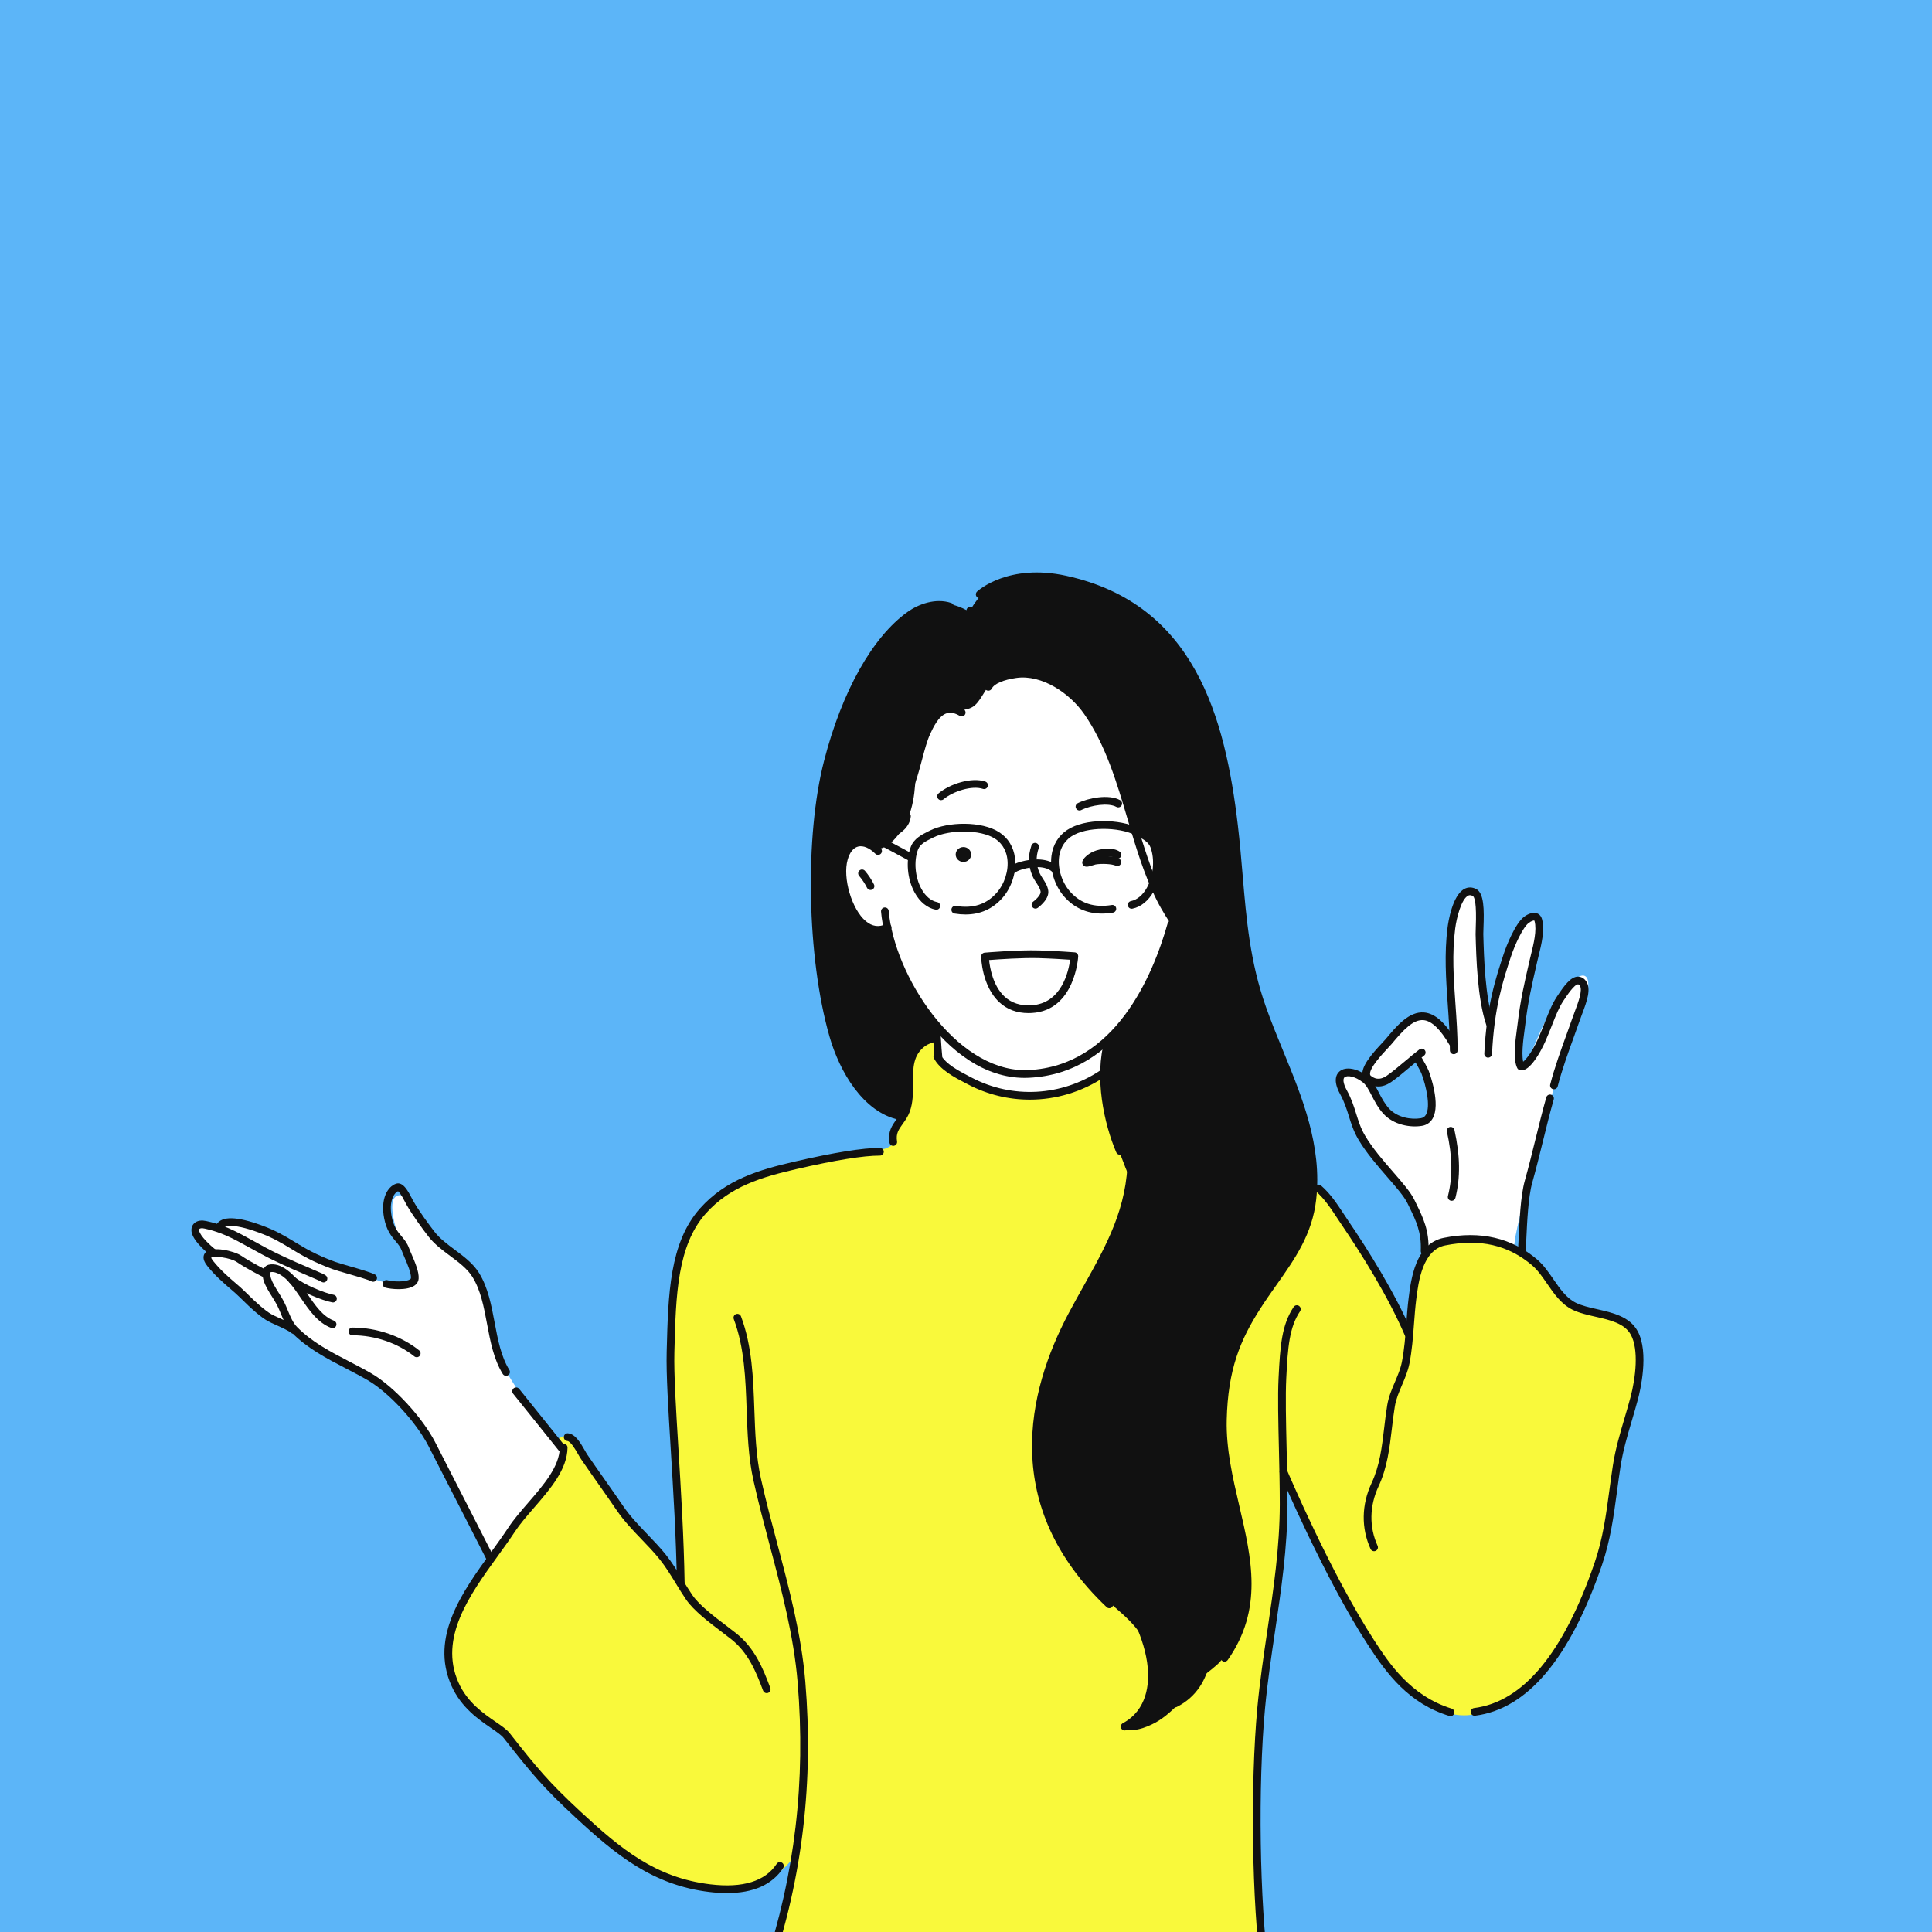 <svg width="1080" height="1080" viewBox="0 0 1080 1080" fill="none" xmlns="http://www.w3.org/2000/svg">
<rect x="0" y="0" width="1080" height="1080" fill="#808080" stroke="none"/>
<g clip-path="url(#clip0_37_13049)">
<rect width="1080" height="1080" fill="#5CB5F8"/>
<path fill-rule="evenodd" clip-rule="evenodd" d="M524.647 591.081C523.136 591.572 524.419 583.402 524.173 581.674C523.658 578.071 520.776 573.909 518.471 571.218C512.587 564.355 507.428 556.724 501.173 550.119C485.695 533.782 465.319 523.649 463.156 498.419C462.55 491.355 461.621 482.134 465.248 475.609C468.678 469.433 474.27 464.913 478.363 459.262C492.692 439.472 500.462 415.37 519.799 399.196C527.749 392.549 536.381 388.01 545.841 383.99C559.787 378.063 577.113 370.847 592.412 375.436C618.25 383.188 632.007 409.827 642.592 432.65C657.063 463.853 676.047 501.672 666.542 537.195C661.895 554.56 652.921 572.087 642.592 586.806C626.966 609.073 588.756 621.286 561.999 616.269C550.243 614.064 540.838 611.12 531.014 604.103C528.381 602.222 526.162 598.768 524.742 595.929C524.118 594.682 526.059 590.624 524.647 591.081Z" fill="white"/>
<path fill-rule="evenodd" clip-rule="evenodd" d="M798.132 700.905C798.132 700.905 796.313 690.469 794.118 684.496C791.923 678.526 786.836 668.178 782.29 662.174C773.687 650.814 765.479 645.377 759.571 633.562C757.543 629.507 756.162 621.287 752.629 615.218C749.513 609.861 747.648 606.17 749.06 601.93C750.975 596.186 757.498 598.89 760.145 601.131C768.078 607.843 772.397 617.521 780.851 623.606C783.765 625.705 795.296 629.385 798.221 625.727C803.02 619.728 799.545 607.4 797.151 601.114C796.131 598.44 792.809 592.384 792.809 592.384C792.809 592.384 777.05 603.972 771.434 605.844C768.706 606.754 765.288 606.206 763.48 602.764C761.673 599.321 765.326 594.807 767.092 591.522C769.725 586.634 773.62 584.025 777.852 579.862C782.154 575.635 786.822 569.885 792.698 568.578C798.089 567.381 799.408 567.087 803.769 571.015C804.878 572.011 811.963 580.205 811.963 580.205C811.963 580.205 810.149 551.781 810.415 547.542C811.183 535.226 810.099 527.709 811.853 515.432C812.487 510.989 815.75 498.726 821.266 497.938C827.308 497.074 828.904 515.322 828.794 530.821C828.684 546.323 830.369 549.469 830.676 552.746C830.747 553.512 832.669 566.364 832.669 566.364C832.669 566.364 839.303 542.323 839.745 541.064C841.084 537.237 845.323 524.483 847.616 521.189C849.643 518.278 854.747 511.671 857.806 512.744C860.035 513.524 860.346 514.948 860.461 520.746C860.574 526.491 857.598 539.362 856.03 544.772C853.842 552.337 852.396 564.37 850.517 572.011C849.299 576.952 846.841 593.933 850.496 595.151C854.149 596.37 859.676 577.61 864.114 570.682C867.168 565.912 871.475 554.998 875.74 550.974C877.344 549.459 883.077 544.191 885.926 545.548C888.858 546.946 888.03 553.519 886.479 557.507C884.93 561.493 879.154 575.338 875.628 585.296C866.017 612.458 860.377 644.276 851.839 671.862C850.01 677.765 848.442 684.52 847.257 690.61C846.958 692.147 846.098 698.799 846.098 698.799C846.098 698.799 836.518 699.555 833.007 699.656C822.491 699.955 798.132 700.905 798.132 700.905Z" fill="white"/>
<path fill-rule="evenodd" clip-rule="evenodd" d="M616.501 599.442C612.481 604.273 608.046 605.336 603.174 607.366C592.182 611.942 579.337 612.869 566.677 612.201C558.492 611.77 545.564 607.897 538.56 602.896C535.493 600.704 524.441 592.512 524.441 592.512L522.95 579.045C522.95 579.045 518.773 580.888 515.587 583.366C512.398 585.846 510.359 589.482 509.071 593.352C507.608 597.736 508.496 607.138 507.615 614.509C506.782 621.474 503.369 624.785 500.628 629.374C499.156 631.837 499.58 639.243 499.58 639.243C499.58 639.243 496.891 642.097 491.924 642.808C480.904 644.385 457.248 647.961 448.516 650.144C434.146 653.737 409.943 661.972 398.201 671.755C380.693 686.348 378.659 698.807 376.061 722.182C373.407 746.084 374.778 770.453 375.583 795.118C376.054 809.629 377.972 833.361 379.138 847.331C380.409 862.591 380.081 869.482 380.638 883.601C380.638 883.601 374.254 874.248 365.9 865.162C358.125 856.709 347.473 843.168 338.699 831.158C333.441 823.958 329.495 819.539 325.469 810.857C318.748 796.365 309.292 805.076 311.31 807.549C317.905 815.64 304.94 835.062 294.492 844.738C276.864 861.061 253.487 902.404 249.769 924.718C249.525 926.183 252.493 947.095 268.555 958.42C274.068 962.308 281.391 967.38 281.391 967.38C281.391 967.38 290.156 980.943 307.392 998.858C325.611 1017.8 352.89 1041.37 373.866 1050.23C393.541 1058.54 413.284 1057.71 425.777 1052.45C439.204 1046.8 444.659 1036.37 444.659 1036.37C444.659 1036.37 441.885 1055.46 437.803 1071.3C433.722 1087.13 428.337 1099.7 428.337 1099.7C442.833 1098.24 470.79 1106.23 508.518 1106.96C541.856 1107.61 570.492 1098.88 604.185 1098.38C628.321 1098.03 652.989 1105.49 671.725 1106.46C693.896 1107.61 708.062 1102.17 707.449 1099.82C702.073 1079.21 702.575 996.4 703.636 971.462C705.663 923.725 713.931 893.243 715.688 876.451C717.117 862.811 717.063 855.57 717.063 841.863C717.063 840.508 717.708 826.146 717.708 826.146C717.708 826.146 730.903 851.517 731.214 852.604C734.23 863.165 742.36 874.763 747.243 884.529C761.855 913.755 773.9 937.279 802.628 954.514C817.89 963.672 834.965 956.838 847.523 948.287C867.12 934.947 878.675 910.894 886.512 893.731C889.538 887.1 892.642 876.075 894.9 869.116C897.279 861.782 898.974 854.002 900.262 846.425C903.534 827.201 903.563 823.599 905.212 813.287C908.006 795.829 914.892 781.392 916.252 768.48C917.1 760.449 917.744 749.579 912.513 742.603C905.202 732.859 881.863 734.584 873.878 725.711C865.95 716.902 862.175 705.677 850.534 699.858C830.998 690.092 807.405 688.923 795.226 702.747C789.603 709.131 789.78 722.582 788.873 730.75C788.71 732.231 787.592 745.127 787.592 745.127C787.592 745.127 781.644 732.042 778.015 726.237C767.245 709.005 751.705 678.412 737.096 663.806C724.028 650.736 712.543 653.134 696.301 645.012C685.558 639.641 675.835 631.741 665.111 626.379C652.381 620.014 640.89 611.231 628.247 604.91C626.226 603.899 617.59 598.133 616.501 599.442Z" fill="#F9F93B"/>
<path fill-rule="evenodd" clip-rule="evenodd" d="M519.383 575.743C519.84 577.114 519.471 576.537 520.438 577.502L519.383 575.743Z" fill="white"/>
<path fill-rule="evenodd" clip-rule="evenodd" d="M618.585 583.812C618.585 583.812 616.196 598.608 617.086 610.627C617.977 622.648 623.729 638.433 626.882 646.84C630.427 656.295 631.779 659.007 631.779 659.007C631.779 659.007 630.492 674.258 624.002 689.099C614.872 709.973 599.15 733.647 594.568 744.479C579.318 780.522 573.609 799.205 582.748 839.188C586.612 856.093 601.352 876.524 612.945 889.009C620.943 897.622 635.054 906.381 639.624 917.479C644.131 928.428 645.675 935.724 642.358 947.669C641.01 952.523 636.174 957.677 633.692 962.019C633.079 963.094 622.48 964.815 628.692 966.678C634.903 968.542 643.38 964.523 647.576 961.957C658.594 955.223 671.803 937.356 671.803 937.356C671.803 937.356 675.889 934.5 680.176 930.75C685.153 926.395 691.882 914.63 693.792 908.658C706.398 869.268 680.698 832.751 683.643 793.489C684.789 778.193 687.152 760.043 693.828 746.025C706.881 718.614 729.849 698.681 733.584 668.803C736.653 644.259 728.246 618.062 718.63 595.226C712.772 581.311 708.986 575.901 704.555 561.382C700.636 548.542 694.91 514.968 693.302 496.04C690.489 462.977 685.225 412.716 667.08 376.886C653.445 349.964 631.648 333.552 603.09 325.619C591.71 322.457 571.32 320.625 558.949 325.276C547.96 329.407 541.901 342.044 541.901 342.044C541.901 342.044 532.024 335.377 522.112 337.889C509.451 341.096 495.402 354.674 487.443 366.691C476.508 383.195 466.528 404.761 461.741 426.652C456.463 450.772 454.749 487.748 455.97 512.155C457.578 544.327 466.232 587.932 480.848 608.836C485.975 616.169 503.442 625.064 503.442 625.064C503.442 625.064 506.629 622.782 507.675 615.127C508.553 608.714 507.363 598.383 508.163 596.214C509.178 593.459 509.734 588.822 513.128 584.803C517.252 579.917 522.983 580.346 522.983 580.346L523.244 573.133C523.244 573.133 508.714 553.531 505.935 546.381C502.94 538.682 495.311 518.448 495.311 518.448C495.311 518.448 490.691 520.404 487.706 519.367C478.88 516.296 474.849 509.512 473.018 500.351C472.063 495.578 470.15 486.226 471.05 481.598C471.809 477.701 475.39 472.145 479.909 471.384C484.563 470.599 490.15 474.666 490.15 474.666C490.15 474.666 497.372 475.296 505.034 462.338C512.697 449.379 511.047 435.767 512.584 428.081C514.004 420.98 517.877 407.822 522.681 401.112C527.392 394.532 536.771 399.037 543.414 395.341C547.883 392.856 550.02 385.93 554.049 381.93C557.585 378.417 562.961 377.692 567.425 376.948C592.266 372.808 604.945 394.065 615.049 410.342C626.657 429.039 632.055 453.103 637.572 475.174C641.134 489.421 655.386 514.156 655.386 514.156C655.386 514.156 647.935 542.201 639.03 556.3C635.672 561.619 631.401 568.159 627.609 573.217C626.686 574.448 618.585 583.812 618.585 583.812Z" fill="#111111"/>
<path fill-rule="evenodd" clip-rule="evenodd" d="M550.763 537.686C550.763 547.134 556.953 559.292 566.518 562.641C583.057 568.429 600.292 554.054 598.851 536.774C598.562 533.279 591.476 533.717 589.379 533.676C580.211 533.502 571.134 532.039 561.966 533.04C561.312 533.111 551.857 533.588 551.857 534.133L550.763 537.686Z" fill="white"/>
<path fill-rule="evenodd" clip-rule="evenodd" d="M511.809 471.955C510.26 473.504 510.21 478.327 509.995 480.377C509.136 488.539 511.259 497.547 517.691 503.175C531.191 514.988 555.941 507.797 562.998 491.922C564.089 489.466 564.594 486.54 564.594 483.862C564.594 481.439 564.939 479.012 564.159 476.673C559.895 463.888 542.454 462.497 531.268 463.895C526.715 464.465 516.041 466.811 514.277 472.099L511.809 471.955Z" fill="white"/>
<path fill-rule="evenodd" clip-rule="evenodd" d="M592.067 471.843C592.168 471.07 591.241 474.335 591.151 474.932C590.715 477.811 590.578 480.952 590.578 483.858C590.578 491.065 594.717 498.314 599.962 503.082C612.532 514.507 637.484 510.031 644.016 493.698C645.211 490.713 646.089 487.259 646.65 484.088C649.505 467.901 631.593 462.872 619.071 461.201C611.909 460.246 605.257 461.641 599.047 465.091C596.867 466.302 595.39 468.567 593.439 470.127C592.845 470.601 591.952 472.717 592.067 471.843Z" fill="white"/>
<path fill-rule="evenodd" clip-rule="evenodd" d="M315.085 809.998C315.085 809.998 307.923 800.507 304.057 796.835C297.443 790.552 290.589 778.904 285.706 771.217C274.206 753.125 276.777 739.26 269.63 719.531C265.915 709.274 249.596 697.777 241.747 690.631C236.569 685.923 231.516 668.321 223.744 668.151C215.799 667.977 220.608 684.41 221.812 688.259C224.51 696.884 233.168 709.815 231.454 715.466C230.532 718.506 225.994 717.132 218.903 717.609C216.411 717.774 198.722 711.727 194.355 710.198C181.735 705.779 170.657 700.886 159.541 693.365C152.338 688.491 131.213 682.99 129.293 683.038C125.077 683.146 122.071 685.834 122.071 685.834C122.071 685.834 109.183 682.476 108.903 687.371C108.62 692.266 118.901 700.161 118.901 700.161C118.901 700.161 115.127 701.946 115.474 702.914C118.911 712.508 138.135 724.041 144.967 731.734C151.323 738.892 160.996 740.519 160.996 740.519C160.996 740.519 166.432 746.475 177.668 753.913C191.552 763.097 211.571 771.811 220.431 780.227C229.594 788.929 234.963 796.27 241.845 808.232C248.79 820.306 257.227 837.012 262.302 848.459C264.904 854.331 273.373 869.924 273.373 869.924C273.373 869.924 282.41 859.801 283.269 858.704C288.964 851.449 290.573 847.116 296.399 839.952C299.056 836.686 305.618 833.498 309.507 827.033C313.672 820.11 315.085 809.998 315.085 809.998Z" fill="white"/>
<path d="M208.594 716.525C208.271 716.525 207.942 716.452 207.633 716.295C205.387 715.173 199.08 713.359 194.011 711.903C190.566 710.912 187.592 710.056 185.937 709.453C174.674 705.339 168.47 701.568 162.469 697.921C157.31 694.787 152.436 691.822 144.657 688.994C128.639 683.159 125.345 685.763 124.719 686.701C124.055 687.694 122.72 687.961 121.731 687.299C120.74 686.638 120.474 685.3 121.133 684.312C124.188 679.725 132.365 679.933 146.129 684.945C154.311 687.921 159.36 690.99 164.709 694.24C170.53 697.779 176.549 701.437 187.415 705.404C188.927 705.958 191.975 706.835 195.201 707.763C200.711 709.346 206.957 711.143 209.559 712.441C210.623 712.974 211.055 714.266 210.525 715.332C210.146 716.087 209.384 716.525 208.594 716.525Z" fill="#111111"/>
<path d="M572.762 602.528C527.874 602.528 495.385 542.995 492.51 509.614C492.407 508.428 493.286 507.383 494.471 507.283C495.694 507.168 496.701 508.061 496.802 509.244C499.874 544.91 533.723 598.215 572.928 598.215C573.603 598.215 574.279 598.199 574.959 598.166C623.11 595.892 644.348 545.814 652.721 516.168C653.044 515.023 654.232 514.343 655.379 514.679C656.525 515.002 657.191 516.194 656.868 517.337C648.179 548.101 626.011 600.069 575.16 602.472C574.359 602.51 573.557 602.528 572.762 602.528Z" fill="#111111"/>
<path d="M490.68 522.002C487.428 522.002 484.251 520.756 481.275 518.285C472.009 510.587 466.282 491.297 469.711 479.345C471.307 473.79 474.463 470.141 478.601 469.073C482.968 467.942 487.98 469.823 492.374 474.218C493.216 475.06 493.218 476.423 492.377 477.264C491.535 478.11 490.168 478.108 489.331 477.267C486.037 473.975 482.53 472.514 479.678 473.243C477.042 473.926 475.027 476.446 473.853 480.532C470.926 490.729 476.158 508.432 484.029 514.971C487.596 517.937 491.362 518.458 495.226 516.527C496.292 515.994 497.587 516.427 498.116 517.491C498.649 518.554 498.216 519.849 497.153 520.38C494.988 521.462 492.818 522.002 490.68 522.002Z" fill="#111111"/>
<path d="M486.623 497.517C485.833 497.517 485.071 497.08 484.695 496.325C483.514 493.964 481.936 491.582 480.249 489.614C479.475 488.709 479.58 487.351 480.482 486.575C481.385 485.803 482.743 485.906 483.521 486.808C485.431 489.036 487.217 491.732 488.547 494.399C489.08 495.462 488.648 496.758 487.584 497.288C487.276 497.445 486.946 497.517 486.623 497.517Z" fill="#111111"/>
<path d="M676.194 570.13C676.077 570.13 675.958 570.121 675.838 570.1C674.662 569.904 673.87 568.796 674.066 567.622C676.839 550.985 666.803 535.561 657.1 520.645C653.203 514.651 649.519 508.991 646.674 503.299C639.471 488.897 634.803 473.062 630.287 457.748C624.321 437.52 618.154 416.602 606.108 399.205C598.081 387.604 582.495 376.928 568.133 378.971C560.879 380.011 555.746 382.234 554.402 384.923C553.873 385.988 552.578 386.421 551.512 385.886C550.449 385.355 550.016 384.06 550.549 382.996C553.156 377.779 561.22 375.609 567.523 374.707C584.324 372.292 601.136 384.45 609.652 396.751C622.091 414.721 628.358 435.975 634.42 456.53C638.882 471.664 643.497 487.312 650.526 501.373C653.264 506.845 656.882 512.407 660.711 518.295C670.391 533.174 681.364 550.041 678.316 568.328C678.141 569.382 677.227 570.13 676.194 570.13Z" fill="#111111"/>
<path d="M658.834 594.605C658.486 594.605 658.133 594.521 657.806 594.341C656.761 593.771 656.375 592.464 656.945 591.419C663.633 579.153 664.405 564.127 658.911 553.138C658.378 552.074 658.811 550.779 659.874 550.248C660.938 549.718 662.233 550.148 662.764 551.211C668.963 563.61 668.185 579.808 660.728 593.481C660.337 594.199 659.599 594.605 658.834 594.605Z" fill="#111111"/>
<path d="M542.997 394.271C542.207 394.271 541.445 393.834 541.068 393.079C539.451 389.846 536.412 388.663 534.147 388.24C530.175 387.496 525.61 388.604 523.052 390.933C522.171 391.73 520.81 391.667 520.008 390.788C519.209 389.906 519.272 388.546 520.153 387.744C523.704 384.518 529.647 383.017 534.937 384.004C539.495 384.855 543.041 387.393 544.921 391.152C545.454 392.216 545.021 393.511 543.958 394.042C543.649 394.196 543.32 394.271 542.997 394.271Z" fill="#111111"/>
<path d="M486.163 465.308C485.217 465.308 484.349 464.677 484.087 463.721C483.774 462.571 484.45 461.388 485.598 461.075C502.522 456.458 507.183 438.907 511.295 423.422C512.773 417.858 514.168 412.603 516.053 408.522C517.979 404.349 521.565 396.581 527.972 394.601C531.301 393.568 534.911 394.204 538.707 396.471C539.728 397.081 540.063 398.402 539.453 399.424C538.845 400.445 537.522 400.784 536.5 400.169C533.756 398.531 531.385 398.061 529.246 398.715C524.672 400.132 521.609 406.764 519.966 410.326C518.238 414.069 516.889 419.149 515.461 424.528C511.267 440.314 506.05 459.962 486.734 465.231C486.542 465.282 486.353 465.308 486.163 465.308Z" fill="#111111"/>
<path d="M498.059 468.251C497.211 468.251 496.404 467.744 496.063 466.907C495.616 465.806 496.145 464.548 497.248 464.099C500.53 462.765 504.488 459.857 504.841 456.048C504.953 454.866 505.989 454.019 507.185 454.101C508.371 454.211 509.243 455.261 509.133 456.446C508.6 462.171 503.483 466.215 498.87 468.092C498.604 468.199 498.33 468.251 498.059 468.251Z" fill="#111111"/>
<path d="M578.84 507.918C578.185 507.918 577.538 507.621 577.114 507.058C576.399 506.106 576.591 504.755 577.542 504.04C580.142 502.088 581.893 499.736 581.71 498.448C581.472 496.788 580.425 495.175 579.312 493.467C578.543 492.284 577.748 491.061 577.182 489.743C574.73 484.018 574.543 478.746 576.577 472.65C576.953 471.521 578.171 470.901 579.302 471.289C580.429 471.666 581.039 472.886 580.663 474.015C578.966 479.104 579.108 483.3 581.142 488.046C581.561 489.023 582.224 490.04 582.923 491.117C584.181 493.048 585.605 495.236 585.974 497.84C586.587 502.123 582.091 506.013 580.132 507.486C579.744 507.775 579.288 507.918 578.84 507.918Z" fill="#111111"/>
<path d="M603.434 453.068C602.644 453.068 601.881 452.631 601.505 451.876C600.972 450.812 601.405 449.517 602.468 448.987C608.366 446.034 619.87 443.811 626.137 447.29C627.177 447.869 627.551 449.181 626.974 450.221C626.397 451.259 625.09 451.633 624.043 451.058C619.685 448.636 610.073 450.001 604.394 452.839C604.086 452.994 603.756 453.068 603.434 453.068Z" fill="#111111"/>
<path d="M526.057 447.3C525.443 447.3 524.828 447.036 524.402 446.524C523.64 445.61 523.764 444.252 524.678 443.49C531.006 438.214 543.012 434.31 550.787 436.898C551.917 437.274 552.527 438.494 552.15 439.621C551.776 440.75 550.551 441.374 549.427 440.984C543.279 438.943 532.755 442.365 527.437 446.8C527.035 447.134 526.546 447.3 526.057 447.3Z" fill="#111111"/>
<path d="M607.429 484.497C606.87 484.497 606.394 484.367 605.949 484.056C605.402 483.67 605.01 482.959 604.979 482.291C604.876 480.002 608.577 477.157 611.288 475.984C614.917 474.418 622.079 473.366 625.943 476.101C626.913 476.788 627.142 478.132 626.455 479.104C626.168 479.509 625.766 479.785 625.324 479.92C625.385 479.944 625.443 479.969 625.499 479.998C626.584 480.488 627.065 481.765 626.572 482.847C626.084 483.932 624.807 484.413 623.723 483.92C621.404 482.871 615.683 482.684 612.495 483.228C612.205 483.282 611.667 483.46 611.069 483.647C609.488 484.142 608.348 484.497 607.429 484.497ZM619.449 478.719C620.394 478.789 621.329 478.899 622.208 479.053C621.422 478.829 620.468 478.724 619.449 478.719Z" fill="#111111"/>
<path fill-rule="evenodd" clip-rule="evenodd" d="M542.887 477.675C542.887 475.377 540.948 473.512 538.557 473.512C536.165 473.512 534.229 475.377 534.229 477.675C534.229 479.975 536.165 481.837 538.557 481.837C540.948 481.837 542.887 479.975 542.887 477.675Z" fill="#111111"/>
<path d="M574.921 566.318C568.444 566.318 562.974 564.286 558.635 560.265C548.88 551.223 548.473 535.404 548.461 534.736C548.438 533.602 549.301 532.646 550.43 532.55C551.192 532.487 569.173 530.942 580.938 531.304C590.799 531.596 600.638 532.363 600.736 532.37C601.896 532.461 602.775 533.457 602.721 534.619C602.707 534.923 601.021 564.88 576.768 566.264C576.144 566.299 575.529 566.318 574.921 566.318ZM552.915 536.674C553.349 540.963 555.049 551.078 561.578 557.119C565.426 560.677 570.445 562.308 576.52 561.962C593.506 560.992 597.375 542.766 598.202 536.505C594.768 536.265 587.793 535.818 580.81 535.61C571.6 535.325 558.088 536.276 552.915 536.674Z" fill="#111111"/>
<path d="M589.806 488.089C589.255 488.089 588.703 487.878 588.282 487.457C584.664 483.834 577.073 484.351 571.68 485.893C570.61 486.2 568.821 486.896 568.263 487.254C567.645 488.03 566.551 488.308 565.619 487.841C564.553 487.312 564.118 486.02 564.649 484.954C565.38 483.481 568.232 482.399 570.497 481.751C577.328 479.804 586.391 479.472 591.331 484.409C592.172 485.251 592.172 486.616 591.331 487.457C590.91 487.878 590.358 488.089 589.806 488.089Z" fill="#111111"/>
<path d="M615.978 510.686C607.513 510.686 600.442 507.509 594.892 501.202C589.548 495.127 586.757 486.171 587.781 478.384C588.587 472.236 591.612 467.255 596.524 463.98C606.648 457.231 626.168 457.834 636.208 462.855L637.094 463.292C640.783 465.113 645.372 467.379 647.169 472.171C650.119 480.039 649.215 490.535 644.913 498.289C641.994 503.556 637.774 506.986 633.033 507.944C631.867 508.185 630.728 507.427 630.495 506.261C630.259 505.094 631.011 503.958 632.178 503.722C635.663 503.016 638.847 500.347 641.145 496.202C644.811 489.591 645.629 480.334 643.134 473.686C641.935 470.488 638.506 468.795 635.186 467.157L634.282 466.708C625.516 462.327 607.478 461.859 598.913 467.566C594.053 470.806 592.501 475.542 592.052 478.945C591.185 485.554 593.569 493.175 598.128 498.355C604.014 505.048 611.653 507.511 621.474 505.908C622.652 505.697 623.755 506.511 623.947 507.685C624.141 508.858 623.346 509.966 622.17 510.158C620.031 510.511 617.965 510.686 615.978 510.686Z" fill="#111111"/>
<path d="M539.717 511.198C537.765 511.198 535.74 511.028 533.641 510.682C532.468 510.49 531.67 509.382 531.864 508.208C532.056 507.035 533.155 506.214 534.338 506.432C543.946 507.996 551.407 505.595 557.163 499.052C561.618 493.986 563.946 486.538 563.098 480.077C562.661 476.753 561.144 472.129 556.398 468.966C548.029 463.384 530.382 463.84 521.805 468.127L520.913 468.571C517.675 470.17 514.327 471.825 513.161 474.934C510.723 481.435 511.522 490.489 515.106 496.95C517.35 500.997 520.457 503.603 523.853 504.29C525.02 504.524 525.775 505.66 525.539 506.827C525.303 507.996 524.146 508.751 523.002 508.512C518.346 507.573 514.203 504.209 511.337 499.04C507.12 491.436 506.232 481.138 509.126 473.419C510.891 468.716 515.389 466.493 519.005 464.707L519.877 464.274C529.725 459.351 548.869 458.764 558.787 465.38C563.608 468.594 566.576 473.482 567.369 479.516C568.374 487.153 565.637 495.938 560.398 501.899C554.956 508.084 548.018 511.198 539.717 511.198Z" fill="#111111"/>
<path d="M509.364 481.515C509.016 481.515 508.663 481.431 508.338 481.253C508.209 481.183 495.635 474.345 491.373 472.211C490.207 471.627 487.411 470.416 486.721 471.809C486.188 472.87 484.903 473.305 483.83 472.77C482.766 472.237 482.336 470.942 482.869 469.878C483.68 468.26 486.319 464.88 493.297 468.356C497.629 470.523 509.876 477.186 510.395 477.466C511.442 478.036 511.828 479.343 511.26 480.388C510.867 481.108 510.128 481.515 509.364 481.515Z" fill="#111111"/>
<path d="M543.013 378.604C541.98 378.604 541.066 377.856 540.89 376.804C538.899 364.863 537.45 352.24 540.308 340.813C540.598 339.661 541.762 338.952 542.922 339.247C544.074 339.535 544.778 340.706 544.488 341.86C541.821 352.52 543.226 364.613 545.14 376.093C545.337 377.267 544.544 378.377 543.371 378.573C543.249 378.594 543.13 378.604 543.013 378.604Z" fill="#111111"/>
<path d="M625.981 645.49C625.146 645.49 624.351 645.001 624.001 644.183C617.224 628.371 611.485 602.292 617.617 580.835C617.944 579.692 619.138 579.028 620.279 579.355C621.425 579.682 622.086 580.874 621.759 582.018C615.938 602.388 621.462 627.324 627.961 642.486C628.431 643.58 627.923 644.847 626.829 645.314C626.554 645.434 626.266 645.49 625.981 645.49Z" fill="#111111"/>
<path d="M620.115 899.002C619.582 899.002 619.049 898.806 618.633 898.411C559.069 841.952 574.159 777.981 597.304 734.258C600.109 728.961 602.989 723.82 605.773 718.848C618.416 696.271 630.356 674.947 630.356 646.932C630.356 641.107 629.58 629.447 624.384 616.828C623.93 615.727 624.454 614.469 625.555 614.016C626.653 613.565 627.916 614.086 628.367 615.187C633.849 628.493 634.667 640.787 634.667 646.932C634.667 676.071 622.457 697.872 609.533 720.954C606.76 725.903 603.894 731.023 601.112 736.273C578.666 778.678 563.997 840.684 621.597 895.283C622.46 896.101 622.497 897.466 621.679 898.329C621.256 898.775 620.686 899.002 620.115 899.002Z" fill="#111111"/>
<path d="M628.692 967.327C627.923 967.327 627.18 966.916 626.792 966.191C626.229 965.144 626.621 963.837 627.671 963.273C641.566 955.809 642.368 940.71 641.611 932.372C640.07 915.426 630.815 899.292 621.867 883.688C611.81 866.155 601.412 848.027 601.412 828.187C601.412 826.997 602.377 826.032 603.567 826.032C604.757 826.032 605.723 826.997 605.723 828.187C605.723 846.879 615.829 864.5 625.605 881.544C634.785 897.548 644.275 914.098 645.902 931.984C646.59 939.549 646.389 958.109 629.709 967.07C629.385 967.243 629.036 967.327 628.692 967.327Z" fill="#111111"/>
<path d="M656.885 954.405C656.095 954.405 655.333 953.968 654.957 953.212C654.424 952.149 654.856 950.854 655.92 950.323C675.304 940.631 676.283 914.905 668.99 895.105C668.578 893.988 669.151 892.749 670.266 892.338C671.391 891.936 672.622 892.499 673.034 893.614C680.968 915.16 679.6 943.301 657.846 954.176C657.537 954.33 657.208 954.405 656.885 954.405Z" fill="#111111"/>
<path d="M625.621 848.606C624.742 848.606 623.915 848.061 623.597 847.187C619.52 835.978 617.701 825.335 617.701 812.674C617.701 811.484 618.667 810.519 619.857 810.519C621.046 810.519 622.012 811.484 622.012 812.674C622.012 824.809 623.749 834.998 627.646 845.714C628.052 846.832 627.475 848.068 626.358 848.475C626.115 848.564 625.867 848.606 625.621 848.606Z" fill="#111111"/>
<path d="M684.541 928.877C684.116 928.877 683.683 928.751 683.307 928.486C682.335 927.804 682.096 926.46 682.779 925.485C701.613 898.578 695.273 871.42 688.56 842.664C684.864 826.826 681.04 810.449 681.439 793.655C682.136 764.334 689.319 747.379 700.685 729.526C703.757 724.699 706.99 720.119 710.12 715.692C720.06 701.626 729.448 688.336 731.486 669.991C734.686 641.188 723.835 614.759 713.341 589.199C709.989 581.038 706.525 572.597 703.556 564.186C694.502 538.535 692.482 514.7 690.343 489.465C689.588 480.556 688.808 471.343 687.695 461.883C680.792 403.203 664.386 341.18 595.065 326.063C564.986 319.515 549.28 333.69 549.125 333.833C548.249 334.639 546.888 334.59 546.079 333.718C545.271 332.846 545.322 331.481 546.194 330.673C546.895 330.023 563.754 314.818 595.981 321.855C667.951 337.547 684.892 401.19 691.973 461.378C693.095 470.911 693.878 480.159 694.635 489.103C696.751 514.052 698.747 537.621 707.619 562.75C710.55 571.061 713.996 579.451 717.327 587.562C728.026 613.623 739.09 640.569 735.769 670.468C733.609 689.917 723.907 703.646 713.638 718.179C710.538 722.565 707.336 727.1 704.32 731.84C693.352 749.069 686.418 765.435 685.745 793.758C685.36 810.002 689.121 826.109 692.756 841.685C699.694 871.403 706.247 899.474 686.309 927.956C685.89 928.557 685.222 928.877 684.541 928.877Z" fill="#111111"/>
<path d="M503.078 626.042C502.931 626.042 502.783 626.026 502.634 625.996C482.532 621.788 469.32 599.112 463.66 579.294C451.07 535.229 449.747 467.598 460.65 425.326C470.671 386.444 487.689 356.097 507.337 342.059C513.399 337.734 522.964 334.144 531.689 337.052C532.815 337.428 533.425 338.648 533.049 339.777C532.675 340.906 531.448 341.517 530.323 341.138C523.147 338.751 515.037 341.856 509.841 345.565C491.004 359.021 474.596 388.485 464.82 426.402C454.083 468.038 455.392 534.675 467.803 578.111C472.875 595.868 485.272 617.959 503.517 621.778C504.682 622.022 505.427 623.165 505.184 624.329C504.972 625.343 504.076 626.042 503.078 626.042Z" fill="#111111"/>
<path d="M524.566 592.79C523.484 592.79 522.551 591.974 522.427 590.873C522.105 587.979 521.922 585.005 521.747 582.128C521.572 579.269 521.389 576.314 521.071 573.467C520.941 572.284 521.792 571.22 522.974 571.087C524.132 570.954 525.221 571.807 525.354 572.99C525.684 575.945 525.868 578.953 526.046 581.864C526.219 584.687 526.399 587.609 526.71 590.396C526.841 591.579 525.99 592.645 524.807 592.776C524.725 592.785 524.646 592.79 524.566 592.79Z" fill="#111111"/>
<path d="M575.644 614.705C563.806 614.705 551.963 611.886 541.142 606.191L539.7 605.439C533.603 602.264 525.251 597.918 522.034 591.48C521.501 590.417 521.933 589.122 522.997 588.591C524.061 588.058 525.356 588.491 525.886 589.554C528.481 594.741 536.114 598.715 541.689 601.614L543.148 602.379C565.865 614.333 593.386 612.828 614.96 598.449C615.952 597.783 617.287 598.056 617.948 599.047C618.607 600.036 618.341 601.376 617.35 602.035C604.731 610.446 590.191 614.705 575.644 614.705Z" fill="#111111"/>
<path d="M499.329 640.541C498.293 640.541 497.382 639.793 497.206 638.739C496.185 632.605 498.707 629.105 501.145 625.72C502.454 623.902 503.693 622.186 504.509 619.961C506.118 615.57 506.094 610.458 506.071 605.511C506.029 596.649 505.987 587.486 514.746 581.19C516.707 579.778 518.785 579.115 520.793 578.474L521.89 578.119C523.014 577.726 524.239 578.355 524.613 579.482C524.989 580.611 524.379 581.831 523.25 582.205L522.105 582.577C520.26 583.166 518.668 583.675 517.261 584.688C510.307 589.688 510.339 597.012 510.379 605.493C510.405 610.818 510.43 616.325 508.553 621.443C507.534 624.224 505.996 626.356 504.64 628.238C502.37 631.392 500.729 633.669 501.456 638.033C501.653 639.206 500.858 640.314 499.684 640.511C499.565 640.532 499.446 640.541 499.329 640.541Z" fill="#111111"/>
<path d="M787.329 747.886C786.494 747.886 785.699 747.395 785.349 746.579C775.846 724.397 760.976 700.803 750.174 684.916C749.328 683.673 748.481 682.387 747.626 681.09C744.045 675.647 740.342 670.018 735.657 666.005C734.755 665.231 734.65 663.87 735.423 662.966C736.199 662.063 737.562 661.961 738.462 662.732C743.608 667.143 747.481 673.029 751.226 678.719C752.07 680 752.902 681.267 753.737 682.494C764.644 698.538 779.671 722.384 789.309 744.882C789.779 745.976 789.271 747.243 788.177 747.711C787.902 747.83 787.614 747.886 787.329 747.886Z" fill="#111111"/>
<path d="M707.154 1103.76C706.095 1103.76 705.172 1102.98 705.022 1101.9C699.805 1064 698.837 997.94 702.867 954.63C704.221 940.083 706.381 925.527 708.47 911.447C711.883 888.449 715.411 864.668 715.411 840.733C715.411 830.819 715.163 820.173 714.92 809.876C714.565 794.728 714.23 780.421 714.731 770.271C715.619 752.184 716.503 740.594 723.16 730.61C723.822 729.617 725.159 729.35 726.148 730.012C727.139 730.673 727.405 732.011 726.746 732.999C720.717 742.041 719.888 753.134 719.032 770.481C718.541 780.477 718.875 794.709 719.228 809.775C719.471 820.096 719.722 830.767 719.722 840.733C719.722 864.986 716.168 888.928 712.732 912.08C710.652 926.102 708.501 940.6 707.159 955.028C703.155 998.066 704.111 1063.69 709.291 1101.31C709.452 1102.49 708.629 1103.58 707.451 1103.74C707.351 1103.75 707.253 1103.76 707.154 1103.76Z" fill="#111111"/>
<path d="M429.183 1102.47C428.958 1102.47 428.727 1102.43 428.503 1102.36C427.373 1101.98 426.763 1100.76 427.14 1099.63C444.371 1047.94 450.498 995.799 445.869 940.24C443.73 914.558 436.909 888.844 430.314 863.976C427.147 852.03 423.872 839.678 421.172 827.537C418.313 814.663 417.838 801.119 417.378 788.021C416.779 770.951 416.16 753.304 410.182 737.361C409.764 736.246 410.33 735.005 411.442 734.587C412.56 734.173 413.799 734.731 414.217 735.847C420.44 752.449 421.074 770.456 421.684 787.869C422.137 800.773 422.605 814.116 425.379 826.602C428.058 838.659 431.322 850.967 434.48 862.87C441.121 887.921 447.992 913.822 450.161 939.882C454.841 996.033 448.648 1048.74 431.226 1100.99C430.927 1101.9 430.085 1102.47 429.183 1102.47Z" fill="#111111"/>
<path d="M380.557 887.246C379.384 887.246 378.423 886.304 378.404 885.125C377.983 859.556 376.363 833.215 374.935 809.977C373.551 787.481 372.357 768.055 372.679 755.818L372.717 754.378C373.521 723.675 374.28 694.672 391.266 675.568C405.738 659.284 424.54 653.875 444.151 649.351C466.202 644.26 482.264 641.679 491.886 641.679C493.076 641.679 494.041 642.645 494.041 643.835C494.041 645.024 493.076 645.99 491.886 645.99C482.589 645.99 466.854 648.533 445.119 653.55C426.214 657.91 408.116 663.095 394.487 678.43C378.547 696.359 377.808 724.596 377.023 754.49L376.985 755.93C376.67 767.978 377.857 787.318 379.234 809.712C380.667 832.995 382.289 859.388 382.71 885.055C382.731 886.245 381.782 887.225 380.592 887.243C380.58 887.246 380.569 887.246 380.557 887.246Z" fill="#111111"/>
<path d="M824.272 959.1C823.202 959.1 822.273 958.303 822.138 957.211C821.988 956.031 822.828 954.956 824.008 954.808C851.415 951.384 874.092 924.031 891.41 873.507C896.031 860.03 897.81 846.781 899.694 832.754C900.302 828.231 900.912 823.677 901.628 819.077C903.051 809.939 905.639 801.173 908.143 792.696C909.255 788.928 910.408 785.029 911.441 781.146C914.372 770.154 916.182 754.385 911.635 746.116C908.124 739.732 899.888 737.869 891.926 736.069C887.403 735.045 882.725 733.986 878.922 732.086C872.678 728.963 868.688 723.177 864.828 717.58C862.163 713.716 859.648 710.069 856.511 707.381C843.196 695.969 827.292 692.31 807.878 696.193C795.143 698.739 792.894 716.704 791.685 726.356C791.122 730.886 790.767 735.62 790.425 740.197C789.876 747.519 789.31 755.09 787.865 762.321C787.022 766.536 785.364 770.425 783.758 774.187C782.047 778.203 780.427 781.997 779.74 786.125C779.046 790.279 778.548 794.522 778.066 798.627C776.804 809.345 775.502 820.428 770.614 830.901C765.511 841.836 765.321 853.623 770.081 864.091C770.574 865.173 770.095 866.45 769.01 866.943C767.93 867.436 766.649 866.954 766.158 865.872C760.87 854.242 761.064 841.175 766.71 829.077C771.303 819.236 772.509 808.981 773.786 798.122C774.274 793.968 774.779 789.674 775.49 785.415C776.264 780.779 778.059 776.569 779.796 772.497C781.383 768.77 782.884 765.255 783.639 761.475C785.035 754.506 785.591 747.068 786.129 739.875C786.475 735.246 786.832 730.459 787.41 725.823C788.754 715.093 791.253 695.123 807.032 691.967C827.531 687.866 845.129 691.95 859.316 704.108C862.876 707.161 865.672 711.215 868.374 715.133C872.089 720.519 875.595 725.606 880.848 728.233C884.184 729.9 888.406 730.854 892.875 731.866C901.354 733.783 910.964 735.957 915.41 744.04C922.068 756.145 916.741 777.997 915.604 782.254C914.555 786.195 913.395 790.12 912.276 793.917C909.697 802.643 907.264 810.883 905.887 819.741C905.176 824.309 904.568 828.834 903.965 833.327C902.051 847.571 900.244 861.026 895.486 874.905C877.589 927.117 853.72 955.437 824.541 959.082C824.45 959.093 824.361 959.1 824.272 959.1Z" fill="#111111"/>
<path d="M810.853 959.332C810.645 959.332 810.43 959.301 810.219 959.236C787.535 952.256 775.297 935.792 764.705 919.526C740.176 881.852 715.696 824.033 715.453 823.453C714.99 822.357 715.504 821.094 716.601 820.631C717.69 820.171 718.959 820.68 719.422 821.779C719.665 822.354 743.998 879.828 768.314 917.174C776.311 929.454 788.397 948.013 811.486 955.117C812.625 955.468 813.263 956.674 812.912 957.81C812.627 958.736 811.774 959.332 810.853 959.332Z" fill="#111111"/>
<path d="M796.375 701.498C796.342 701.498 796.31 701.496 796.277 701.496C795.087 701.442 794.168 700.435 794.22 699.247C794.685 688.852 791.562 682.442 787.948 675.022L786.814 672.677C784.986 668.86 780.416 663.607 775.579 658.044C770.046 651.681 763.772 644.467 759.372 637.019C756.693 632.486 755.335 628.14 754.024 623.935C752.799 620.012 751.532 615.954 749.157 611.641C744.895 603.901 747.135 600.32 748.848 598.875C752.273 595.981 758.909 597.192 764.62 601.741C767.192 603.791 768.863 607.027 770.633 610.454C772.281 613.642 773.985 616.938 776.559 619.727C781.155 624.702 788.745 626.004 794.234 625.092C795.548 624.872 796.462 624.246 797.112 623.119C799.837 618.397 797.126 606.809 794.638 600.17C794.215 599.044 792.319 595.624 791.223 593.732C790.624 592.704 790.975 591.385 792.006 590.789C793.032 590.186 794.351 590.541 794.949 591.572C795.258 592.103 797.983 596.825 798.673 598.658C799.379 600.544 805.443 617.305 800.845 625.272C799.554 627.507 797.513 628.914 794.944 629.342C788.317 630.448 779.083 628.809 773.394 622.649C770.425 619.435 768.501 615.713 766.806 612.431C765.186 609.294 763.786 606.587 761.934 605.112C757.308 601.423 752.979 601.033 751.625 602.169C750.714 602.938 750.576 605.285 752.93 609.561C755.515 614.255 756.848 618.523 758.136 622.652C759.433 626.803 760.658 630.726 763.08 634.826C767.283 641.935 773.417 648.992 778.831 655.218C784.084 661.258 788.619 666.473 790.699 670.817L791.824 673.136C795.533 680.754 799.038 687.949 798.526 699.439C798.474 700.596 797.521 701.498 796.375 701.498Z" fill="#111111"/>
<path d="M770.568 607.341C768.408 607.341 766.299 606.624 764.256 605.191C762.646 604.111 761.783 602.718 761.589 601.044C760.998 595.922 766.73 589.318 772.651 582.992C773.483 582.106 774.163 581.382 774.579 580.884C780.704 573.551 787.68 565.217 796.109 565.965C802.218 566.489 808.073 571.727 814.013 581.983C814.609 583.014 814.257 584.33 813.228 584.928C812.195 585.522 810.879 585.171 810.283 584.143C805.175 575.318 800.282 570.647 795.74 570.257C789.975 569.787 784.475 575.757 777.885 583.647C777.436 584.185 776.7 584.975 775.797 585.938C772.702 589.243 765.458 596.981 765.869 600.548C765.909 600.897 766.028 601.189 766.475 601.486L766.732 601.663C767.901 602.484 770.638 604.405 775.159 601.364C777.992 599.454 782.004 596.081 785.882 592.82C788.72 590.431 791.404 588.177 793.47 586.627C794.428 585.91 795.775 586.111 796.486 587.058C797.201 588.011 797.007 589.36 796.056 590.073C794.083 591.553 791.446 593.769 788.654 596.118C784.69 599.452 780.592 602.898 777.567 604.936C775.19 606.54 772.85 607.341 770.568 607.341Z" fill="#111111"/>
<path d="M850.74 701.138C850.693 701.138 850.644 701.136 850.598 701.134C849.41 701.056 848.51 700.03 848.587 698.843C848.697 697.155 848.797 694.981 848.912 692.503C849.354 682.909 850.02 668.406 852.355 660.077C854.588 652.099 856.514 644.268 858.377 636.696C860.341 628.713 862.197 621.174 864.392 613.415C864.715 612.27 865.902 611.597 867.052 611.929C868.198 612.253 868.862 613.443 868.539 614.589C866.363 622.275 864.516 629.781 862.562 637.725C860.692 645.331 858.756 653.195 856.502 661.239C854.3 669.096 853.648 683.302 853.216 692.702C853.101 695.21 852.998 697.412 852.888 699.123C852.814 700.262 851.867 701.138 850.74 701.138Z" fill="#111111"/>
<path d="M811.497 671.263C811.324 671.263 811.149 671.241 810.971 671.197C809.819 670.91 809.115 669.738 809.405 668.584C812.124 657.709 811.946 646.6 808.828 632.57C808.571 631.408 809.302 630.258 810.464 629.998C811.624 629.741 812.776 630.475 813.036 631.634C816.261 646.154 816.437 658.228 813.585 669.631C813.34 670.608 812.463 671.263 811.497 671.263Z" fill="#111111"/>
<path d="M314.118 811.784C313.487 811.784 312.861 811.508 312.435 810.977L286.826 779.08C286.083 778.152 286.23 776.796 287.158 776.05C288.086 775.307 289.444 775.454 290.188 776.382L315.797 808.28C316.54 809.208 316.393 810.564 315.465 811.309C315.067 811.627 314.591 811.784 314.118 811.784Z" fill="#111111"/>
<path d="M282.895 769.105C282.175 769.105 281.469 768.743 281.062 768.086C275.976 759.883 274.094 749.854 272.275 740.155C270.454 730.454 268.736 721.293 264.107 713.833C261.253 709.233 256.594 705.759 251.659 702.082C247.302 698.835 242.797 695.476 239.473 691.179C236.387 687.186 230.669 679.531 227.069 673.123C226.903 672.828 226.688 672.412 226.434 671.919C224.246 667.679 223.093 666.276 222.495 665.897C220.154 666.968 217.305 671.587 218.965 680.166C220.066 685.849 222.277 688.482 224.419 691.027C225.975 692.879 227.586 694.795 228.624 697.647C228.979 698.622 229.51 699.849 230.094 701.205C231.969 705.558 234.304 710.974 234.022 714.785C233.942 715.874 233.472 717.433 231.686 718.665C227.448 721.592 218.336 720.659 215.423 719.79C214.282 719.451 213.635 718.251 213.974 717.111C214.313 715.97 215.505 715.32 216.653 715.661C219.402 716.482 226.777 716.816 229.239 715.119C229.699 714.801 229.716 714.577 229.725 714.467C229.928 711.708 227.738 706.624 226.137 702.912C225.515 701.467 224.954 700.16 224.575 699.12C223.799 696.984 222.558 695.508 221.12 693.8C218.743 690.971 216.047 687.766 214.734 680.985C212.625 670.075 216.676 663.354 221.335 661.725C225.302 660.322 228.287 666.117 230.263 669.944C230.487 670.381 230.676 670.75 230.824 671.01C234.293 677.181 239.868 684.643 242.881 688.542C245.845 692.374 250.109 695.553 254.233 698.627C259.273 702.384 264.484 706.266 267.768 711.561C272.822 719.705 274.697 729.699 276.509 739.363C278.255 748.672 280.062 758.296 284.723 765.814C285.35 766.826 285.039 768.154 284.029 768.78C283.676 769 283.283 769.105 282.895 769.105Z" fill="#111111"/>
<path d="M273.864 872.9C273.079 872.9 272.324 872.47 271.942 871.724C271.685 871.219 246.076 821.023 239.419 808.149C232.52 794.813 217.314 778.384 205.52 771.53C201.495 769.189 197.287 767.004 193.217 764.891C182.677 759.418 171.776 753.759 163.029 744.869C160.102 741.895 158.508 738.022 156.963 734.277C156.296 732.654 155.665 731.123 154.947 729.718C154.15 728.161 153.147 726.56 152.084 724.865C150.274 721.988 148.404 719.009 147.385 715.912C147.329 715.741 146.032 711.716 147.556 708.995C148.138 707.955 149.04 707.265 150.165 706.999C157.313 705.301 164.205 713.081 165.509 714.661C167.795 717.42 169.822 720.389 171.783 723.259C176.218 729.753 180.407 735.885 186.693 738.297C187.803 738.723 188.359 739.969 187.932 741.079C187.509 742.194 186.253 742.751 185.15 742.318C177.609 739.426 172.837 732.444 168.225 725.69C166.32 722.899 164.349 720.015 162.189 717.408C159.246 713.848 154.538 710.388 151.16 711.19C151.032 711.487 151.055 713.282 151.476 714.565C152.334 717.163 154.061 719.914 155.73 722.574C156.799 724.274 157.902 726.029 158.786 727.757C159.583 729.321 160.275 731.006 160.948 732.636C162.332 735.997 163.765 739.473 166.1 741.848C174.369 750.25 184.488 755.503 195.202 761.066C199.316 763.203 203.571 765.412 207.685 767.803C220.077 775.006 236.031 792.218 243.248 806.171C249.91 819.054 275.524 869.26 275.781 869.765C276.321 870.826 275.9 872.124 274.841 872.664C274.528 872.823 274.194 872.9 273.864 872.9Z" fill="#111111"/>
<path d="M186.131 728.08C185.998 728.08 185.865 728.066 185.729 728.042C180.138 726.983 167.793 722.091 161.927 717.123C161.02 716.354 160.908 714.996 161.677 714.086C162.446 713.177 163.802 713.067 164.714 713.836C169.784 718.131 181.445 722.846 186.529 723.806C187.698 724.028 188.467 725.155 188.247 726.324C188.051 727.357 187.146 728.08 186.131 728.08Z" fill="#111111"/>
<path d="M164.146 745.595C163.66 745.595 163.171 745.431 162.769 745.094C161.233 743.82 157.764 742.252 154.704 740.87C152.706 739.968 150.819 739.117 149.496 738.36C145.91 736.312 140.844 731.994 134.011 725.164C132.487 723.637 130.657 722.062 128.719 720.395C124.752 716.982 120.257 713.113 115.885 707.685C112.655 703.673 113.837 701.268 114.829 700.193C118.499 696.219 131.131 699.433 134.75 701.89C140.113 705.537 148.837 709.908 148.926 709.952C149.989 710.483 150.422 711.778 149.889 712.842C149.361 713.905 148.068 714.347 147 713.805C146.632 713.623 137.929 709.263 132.328 705.452C128.855 703.091 119.474 701.829 118.029 703.084C118.099 703.117 118.232 703.73 119.242 704.983C123.366 710.102 127.702 713.835 131.529 717.129C133.53 718.85 135.419 720.477 137.06 722.115C143.523 728.581 148.428 732.787 151.635 734.619C152.78 735.274 154.576 736.085 156.476 736.943C159.95 738.512 163.541 740.134 165.523 741.784C166.439 742.544 166.563 743.902 165.801 744.816C165.376 745.328 164.763 745.595 164.146 745.595Z" fill="#111111"/>
<path d="M180.83 716.889C180.358 716.889 179.886 716.734 179.493 716.421C178.88 716.033 175.867 714.745 172.679 713.382C167.468 711.157 160.336 708.108 152.818 704.48C148.542 702.416 144.278 700.055 140.155 697.774C135.19 695.027 130.5 692.432 126.286 690.62C119.228 687.588 113.823 686.639 113.251 686.6C112.386 686.56 111.731 686.705 111.488 686.985C111.313 687.189 111.261 687.593 111.35 688.042C111.944 690.985 117.332 696.079 120.589 698.599C121.531 699.328 121.701 700.679 120.974 701.621C120.247 702.563 118.896 702.739 117.952 702.007C116.961 701.24 108.227 694.349 107.128 688.893C106.771 687.119 107.168 685.4 108.222 684.175C109.027 683.24 110.632 682.153 113.47 682.298C114.791 682.364 120.677 683.521 127.987 686.66C132.399 688.556 137.179 691.202 142.24 694.003C146.312 696.259 150.522 698.587 154.693 700.6C162.119 704.186 169.2 707.211 174.371 709.42C180.236 711.926 181.557 712.517 182.235 713.099C183.137 713.875 183.24 715.236 182.464 716.138C182.039 716.634 181.436 716.889 180.83 716.889Z" fill="#111111"/>
<path d="M232.948 758.707C232.478 758.707 232.001 758.552 231.604 758.234C222.232 750.738 209.616 746.439 196.99 746.439C195.8 746.439 194.834 745.473 194.834 744.283C194.834 743.093 195.8 742.128 196.99 742.128C210.576 742.128 224.174 746.773 234.296 754.868C235.225 755.612 235.377 756.967 234.633 757.898C234.208 758.428 233.581 758.707 232.948 758.707Z" fill="#111111"/>
<path d="M868.67 608.907C868.494 608.907 868.317 608.886 868.139 608.842C866.987 608.55 866.288 607.378 866.578 606.224C868.915 596.973 872.908 585.989 875.823 577.968C876.94 574.899 877.896 572.262 878.542 570.333C879.021 568.894 879.615 567.318 880.232 565.686C882.2 560.476 884.898 553.339 883.086 550.926C882.738 550.459 882.492 550.286 882.158 550.239C880 550.302 875.881 556.525 873.899 559.517C871.468 563.187 869.696 567.69 867.644 572.9C866.543 575.696 865.294 578.868 863.819 582.206C861.023 588.546 854.952 599.045 850.235 598.24C849.061 598.042 848.274 596.927 848.475 595.756C848.662 594.654 849.632 593.876 850.747 593.97C851.93 593.521 856.018 589.215 859.878 580.467C861.318 577.206 862.496 574.214 863.634 571.322C865.776 565.883 867.625 561.186 870.308 557.137C874.462 550.861 877.967 546.05 882.032 545.931C883.196 545.933 884.994 546.284 886.534 548.341C889.765 552.647 886.969 560.05 884.262 567.21C883.668 568.786 883.093 570.305 882.628 571.696C881.976 573.653 881.006 576.327 879.872 579.441C876.989 587.375 873.039 598.24 870.757 607.28C870.51 608.255 869.633 608.907 868.67 608.907Z" fill="#111111"/>
<path d="M850.089 598.273C849.298 598.273 848.536 597.836 848.16 597.081C845.677 592.111 847.05 581.992 847.957 575.294C848.104 574.207 848.237 573.232 848.333 572.416C849.883 559.241 852.019 549.984 854.979 537.174L855.161 536.384C855.379 535.444 855.629 534.429 855.893 533.364C857.288 527.713 859.201 519.976 857.829 514.943C857.765 514.714 857.698 514.606 857.674 514.585C857.384 514.473 856.026 514.828 854.584 515.911C851.185 518.461 846.657 528.585 844.665 534.624L844.527 535.049C840.2 548.196 835.298 563.096 834.045 589.173C833.987 590.363 832.937 591.216 831.789 591.223C830.599 591.165 829.683 590.155 829.739 588.967C831.023 562.306 836.023 547.109 840.434 533.703L840.574 533.277C842.063 528.754 847.021 516.198 851.998 512.465C852.936 511.759 856.232 509.55 859.107 510.532C860.517 511.016 861.538 512.18 861.985 513.809C863.652 519.924 861.669 527.947 860.075 534.397C859.818 535.442 859.572 536.433 859.36 537.351L859.177 538.144C856.251 550.821 854.135 559.98 852.611 572.919C852.513 573.756 852.377 574.759 852.227 575.874C851.491 581.29 850.126 591.375 852.012 595.155C852.545 596.219 852.113 597.514 851.049 598.044C850.741 598.199 850.411 598.273 850.089 598.273Z" fill="#111111"/>
<path d="M812.66 589.293C811.47 589.293 810.504 588.327 810.504 587.137C810.504 578.481 809.896 569.878 809.31 561.559C808.323 547.598 807.302 533.163 809.2 518.45C809.583 515.483 811.839 500.508 818.6 496.908C820.643 495.821 822.91 495.831 825.152 496.957C829.654 499.206 829.668 508.55 829.266 518.751C829.208 520.226 829.159 521.426 829.177 522.155C829.533 535.276 830.127 557.236 834.937 571.671C835.314 572.798 834.704 574.018 833.575 574.395C832.443 574.78 831.223 574.161 830.851 573.032C825.837 557.994 825.231 535.632 824.871 522.272C824.85 521.479 824.897 520.18 824.96 518.583C825.5 504.88 824.315 501.354 823.226 500.81C821.949 500.174 821.166 500.426 820.624 500.712C816.881 502.706 814.252 512.989 813.473 519.002C811.631 533.287 812.589 546.873 813.606 561.255C814.2 569.649 814.815 578.329 814.815 587.137C814.815 588.327 813.849 589.293 812.66 589.293Z" fill="#111111"/>
<path d="M428.592 946.48C427.718 946.48 426.895 945.942 426.572 945.073C422.551 934.226 418.18 923.877 408.967 916.492C407.352 915.2 405.466 913.771 403.45 912.247C396.468 906.959 387.776 900.381 383.506 894.135C381.54 891.26 379.667 888.197 377.855 885.236C375.032 880.619 372.112 875.843 368.792 871.708C365.648 867.79 362.109 864.105 358.687 860.543C353.887 855.545 348.925 850.379 344.81 844.364C341.5 839.52 338.153 834.761 334.81 830.004C331.472 825.258 328.136 820.515 324.842 815.697C324.337 814.961 323.762 813.96 323.128 812.855C321.705 810.363 319.054 805.727 317.102 805.515C315.919 805.386 315.066 804.322 315.194 803.139C315.321 801.956 316.359 801.078 317.569 801.232C321.702 801.683 324.568 806.69 326.869 810.713C327.437 811.707 327.946 812.605 328.4 813.266C331.682 818.068 335.006 822.794 338.333 827.526C341.687 832.297 345.046 837.073 348.368 841.933C352.279 847.651 357.116 852.688 361.793 857.558C365.281 861.19 368.886 864.945 372.154 869.01C375.644 873.36 378.639 878.255 381.533 882.989C383.316 885.904 385.158 888.92 387.063 891.704C390.937 897.368 399.317 903.713 406.052 908.811C408.1 910.361 410.019 911.815 411.66 913.131C421.736 921.203 426.373 932.138 430.612 943.576C431.026 944.692 430.455 945.931 429.34 946.344C429.095 946.436 428.84 946.48 428.592 946.48Z" fill="#111111"/>
<path d="M406.383 1058.25C403.298 1058.25 400.034 1058.05 396.584 1057.64C364.822 1053.85 343.933 1036.58 321.819 1016.08C303.454 999.056 297.131 991.344 281.555 971.551C280.302 969.959 277.658 968.143 274.596 966.041C267.498 961.169 257.778 954.495 252.353 942.302C240.239 915.064 258.531 889.763 274.673 867.443C278.074 862.738 281.286 858.294 284.168 853.915C287.182 849.34 291.095 844.824 295.237 840.041C303.868 830.08 312.793 819.778 312.936 809.175C312.952 807.994 313.915 807.047 315.091 807.047H315.119C316.309 807.064 317.26 808.043 317.246 809.231C317.08 821.412 307.631 832.318 298.494 842.863C294.447 847.536 290.625 851.947 287.768 856.286C284.835 860.741 281.595 865.222 278.163 869.968C262.704 891.346 245.183 915.578 256.289 940.549C261.22 951.632 270.36 957.906 277.034 962.488C280.524 964.886 283.282 966.78 284.94 968.886C300.361 988.48 306.619 996.113 324.748 1012.92C347.068 1033.6 366.566 1049.72 397.093 1053.36C415.276 1055.53 427.757 1051.66 434.19 1041.89C434.844 1040.9 436.182 1040.62 437.175 1041.28C438.169 1041.93 438.444 1043.27 437.79 1044.26C431.665 1053.56 421.12 1058.25 406.383 1058.25Z" fill="#111111"/>
</g>
<defs>
<clipPath id="clip0_37_13049">
<rect width="1080" height="1080" fill="white"/>
</clipPath>
</defs>
</svg>
